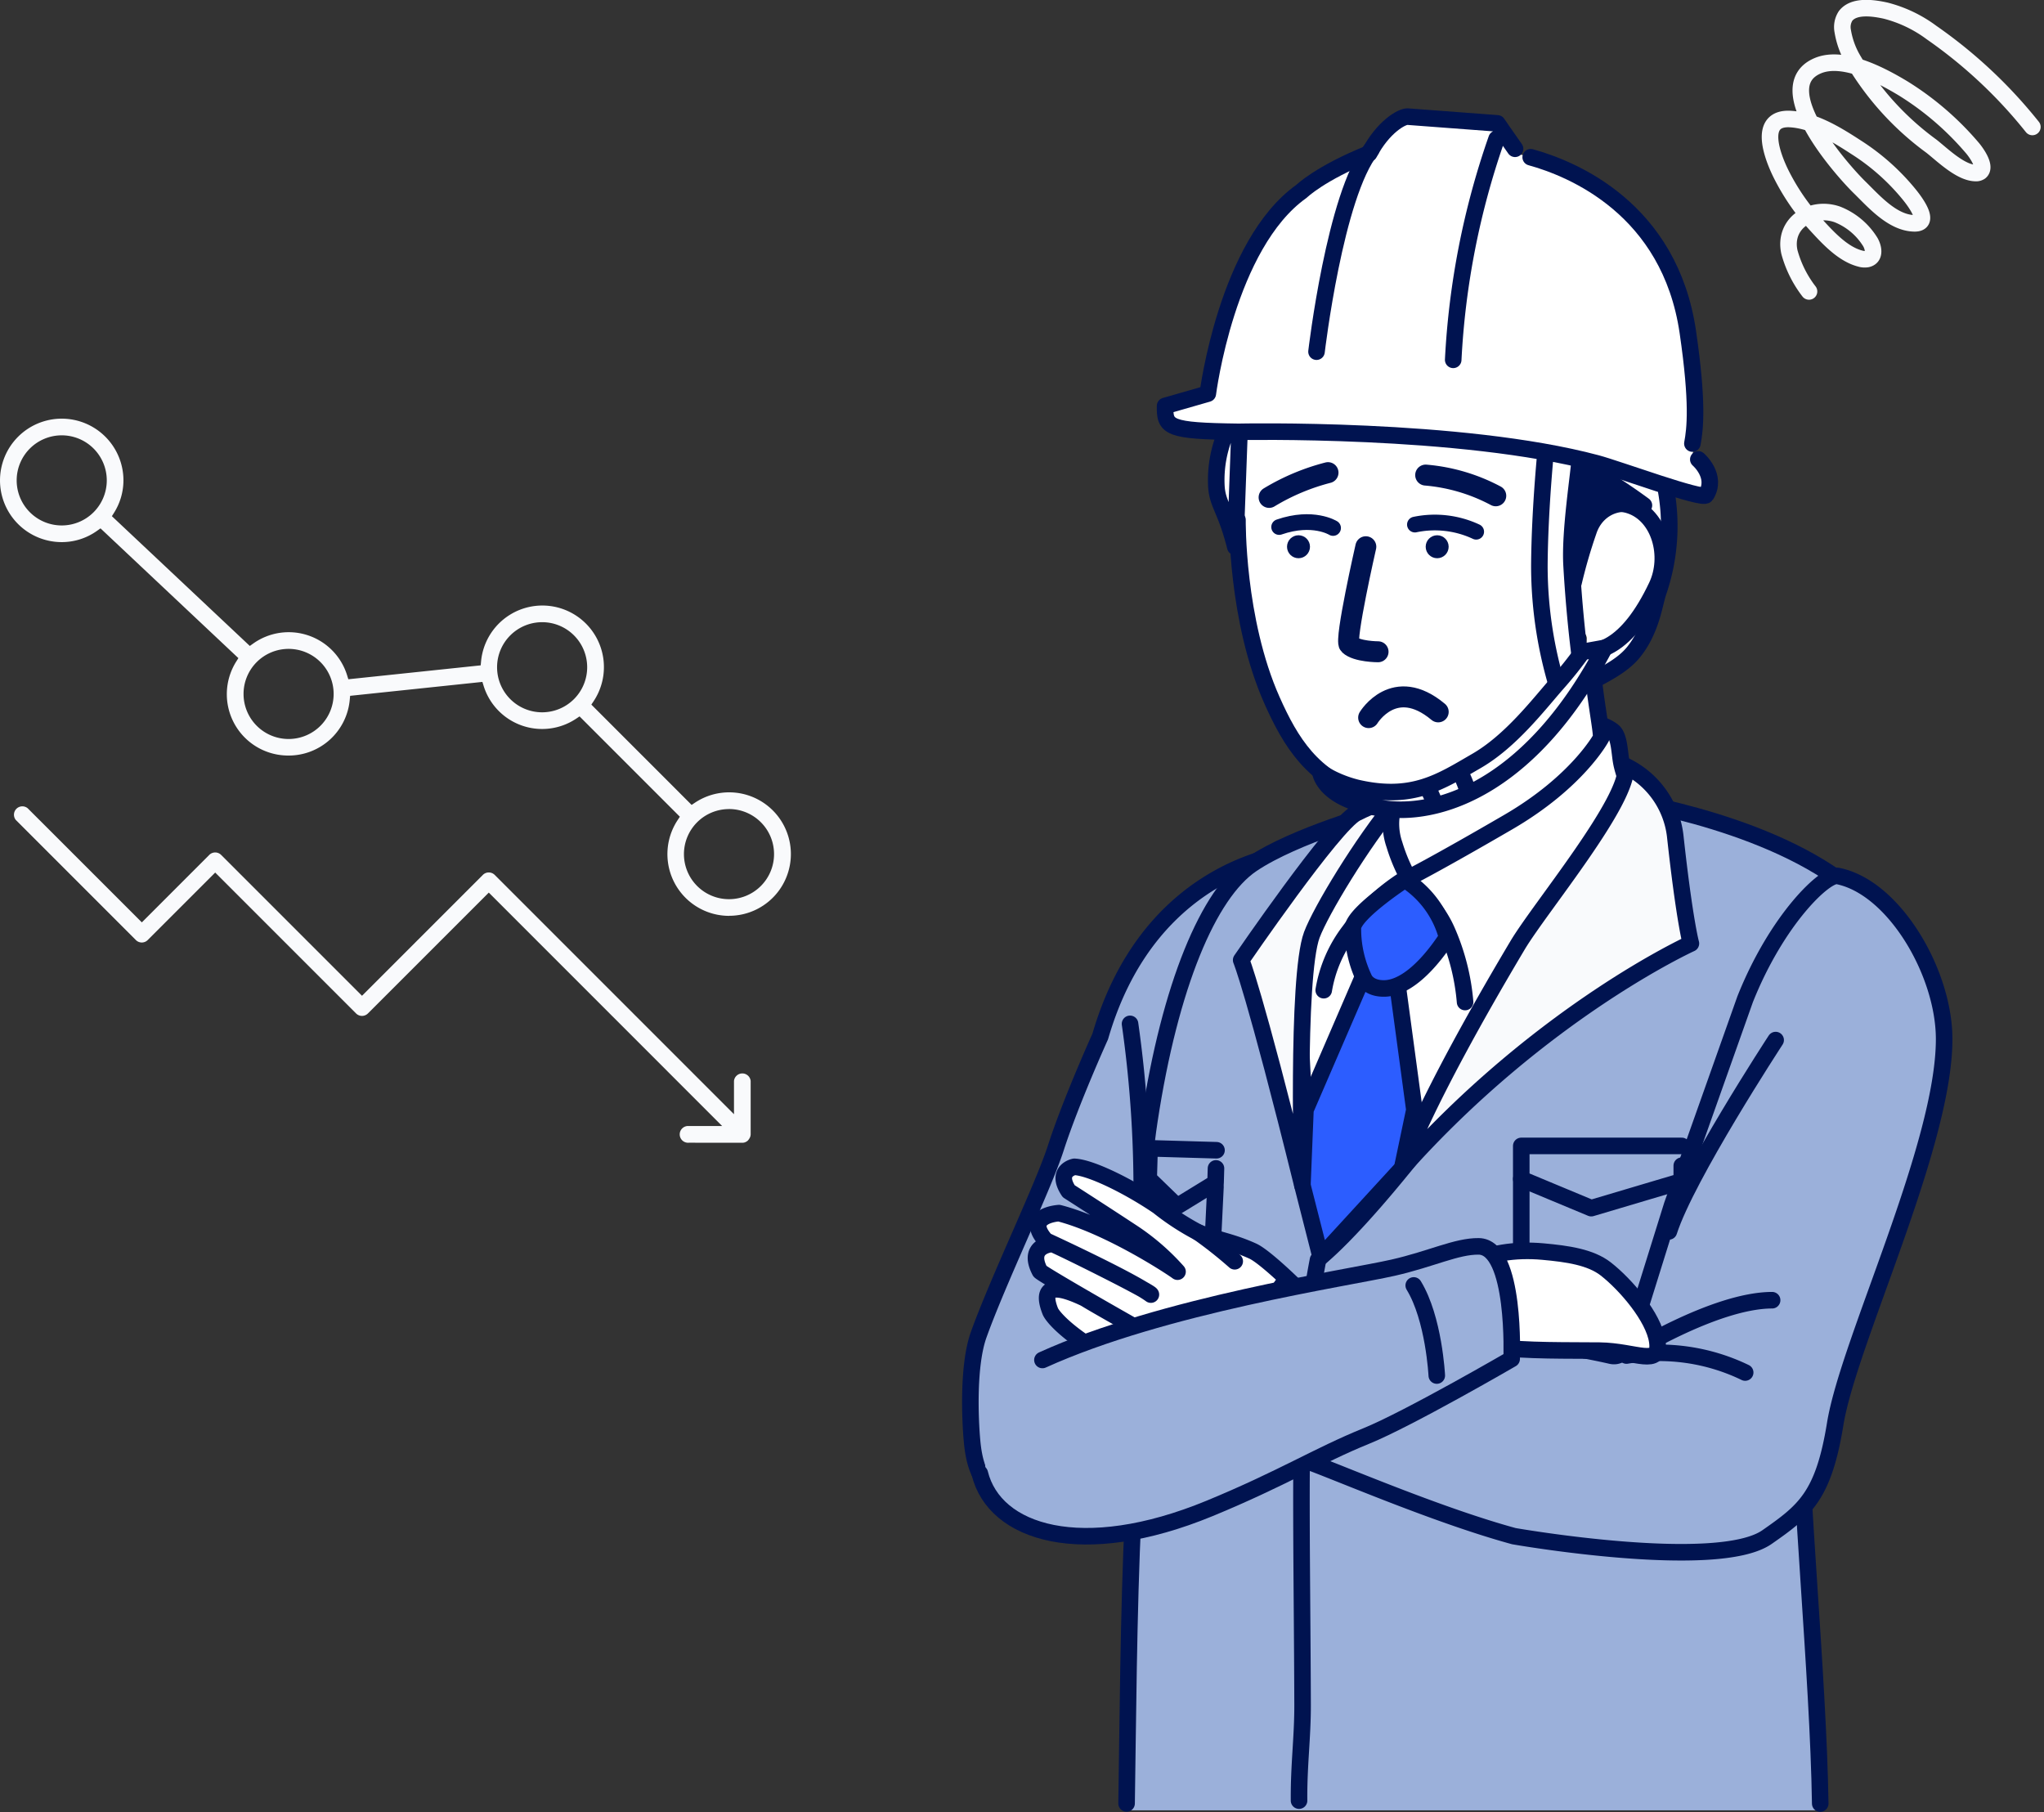 <svg xmlns="http://www.w3.org/2000/svg" width="195.103" height="172.937" viewBox="0 0 195.103 172.937">
  <rect x="0" y="0" width="195.103" height="172.937" fill="#333333" stroke="none"/>
  <g id="グループ_18435" data-name="グループ 18435" transform="translate(-111 -1202.221)">
    <g id="グループ_18157" data-name="グループ 18157" transform="translate(203.623 1203)">
      <path id="パス_58339" data-name="パス 58339" d="M217.223,64.86a45.548,45.548,0,0,0-9.622-9.008,12.567,12.567,0,0,0-4.373-2.092c-1.116-.245-3.013-.553-3.833.5a1.962,1.962,0,0,0-.272,1.458,7.881,7.881,0,0,0,.952,2.662,27.348,27.348,0,0,0,7.512,8.316c1.068.841,2.787,2.545,4.221,2.562a.677.677,0,0,0,.438-.117c.615-.5-.438-1.919-.781-2.311a28.078,28.078,0,0,0-6.558-5.638c-2.048-1.235-5.71-3.205-8.159-2.18-4.774,2,2.3,9.965,3.975,11.605,1.366,1.336,3.146,3.4,5.227,3.441,1.684.035-.005-2.151-.38-2.627a21.242,21.242,0,0,0-5.142-4.613c-1.822-1.186-4.039-2.566-6.261-2.711-3.27-.214-1.7,3.714-.9,5.3a21.179,21.179,0,0,0,3.305,4.786c1.122,1.221,2.553,2.8,4.217,3.228a1.454,1.454,0,0,0,.655.047c.867-.184.589-1.236.235-1.744a6.493,6.493,0,0,0-3.084-2.523c-2.471-.851-5.169.851-4.561,3.605a10.757,10.757,0,0,0,1.869,3.752" transform="translate(-115.853 -53.522)" fill="none" stroke="#f9fafc" stroke-linecap="round" stroke-linejoin="round" stroke-width="1.58"/>
      <g id="グループ_18156" data-name="グループ 18156" transform="translate(0 10.3)">
        <g id="グループ_18141" data-name="グループ 18141" transform="translate(0 70.224)">
          <path id="パス_58340" data-name="パス 58340" d="M129.111,179.137l3.412-25.064s-14.027.709-18.933,17.619c0,0-2.808,6.2-4.241,10.642-1.21,3.758-5.45,12.5-7.358,17.813-1.031,2.867-.836,7.921-.64,10.117.353,3.953,1.7,4.233,2.892,5.508a10.556,10.556,0,0,0,8.8,3.4Z" transform="translate(-101.194 -154.073)" fill="#9bb0da" stroke="#001350" stroke-linecap="round" stroke-linejoin="round" stroke-width="1.58"/>
        </g>
        <path id="パス_58341" data-name="パス 58341" d="M119.131,173.392a111.639,111.639,0,0,1,1.1,17.767" transform="translate(-103.89 -86.752)" fill="none" stroke="#001350" stroke-linecap="round" stroke-linejoin="round" stroke-width="1.58"/>
        <g id="グループ_18145" data-name="グループ 18145" transform="translate(14.912 44.08)">
          <path id="パス_58342" data-name="パス 58342" d="M185.291,244.637c-.059-2.246-.158-4.926-.213-8.489-.189-12.285-2.152-23.294-1.914-29.934.705-19.682,4.261-49.928,4.261-49.928-8.248-6.4-22.322-8.28-22.322-8.28l-22.135,1.326s-8.024,2.343-12.162,5.135-7.874,11.452-9.837,24.343c-1.557,10.218-.952,25.216-1.552,37.61-.448,9.251-.353,27.64-.323,28.218Z" transform="translate(-118.792 -127.017)" fill="#9bb0da"/>
          <path id="パス_58343" data-name="パス 58343" d="M184.953,243.993c-.189-12.284-2.076-31.14-1.838-37.779.705-19.682,4.261-49.928,4.261-49.928-8.249-6.4-22.322-8.279-22.322-8.279l-22.136,1.326s-8.08,2.214-12.218,5.006-7.817,11.581-9.78,24.471c-1.557,10.218-.952,25.216-1.552,37.61-.448,9.251-.509,20.454-.625,27.562" transform="translate(-118.744 -127.017)" fill="none" stroke="#001350" stroke-linecap="round" stroke-linejoin="round" stroke-width="1.58"/>
          <path id="パス_58344" data-name="パス 58344" d="M169.724,147.422s-4.11,10.623-13.7,24.086c-10.762,15.118-15.832,19.037-15.832,19.037s-4.679-32.049.438-38.008a23.94,23.94,0,0,1,5.951-5.755c6.925-4.429,17.859-9.318,21.517-6.428.6.472.623,1.978.783,2.9C169.112,144.569,169.661,145.328,169.724,147.422Z" transform="translate(-121.674 -125.736)" fill="#fff" stroke="#001350" stroke-linecap="round" stroke-linejoin="round" stroke-width="1.58"/>
          <path id="パス_58345" data-name="パス 58345" d="M144.361,167.867l-5.576,12.9-.291,7.206,1.741,6.835,7.779-8.474,1.168-5.568-1.74-12.9Z" transform="translate(-121.713 -130.002)" fill="#2c5dff" stroke="#001350" stroke-linecap="round" stroke-linejoin="round" stroke-width="1.58"/>
          <path id="パス_58346" data-name="パス 58346" d="M140.889,167.771a12.694,12.694,0,0,1,2.462-5.663,19.188,19.188,0,0,1,4.956-4.735,9.95,9.95,0,0,1,4.332,4.7,21.274,21.274,0,0,1,1.742,6.828" transform="translate(-122.072 -128.425)" fill="none" stroke="#001350" stroke-linecap="round" stroke-linejoin="round" stroke-width="1.58"/>
          <path id="パス_58347" data-name="パス 58347" d="M144.165,161.751a10.988,10.988,0,0,0,1.075,4.894s.386.985,1.993.932,3.694-1.507,5.92-4.882a9.366,9.366,0,0,0-4.023-5.5S144.387,160.284,144.165,161.751Z" transform="translate(-122.565 -128.398)" fill="#2c5dff" stroke="#001350" stroke-linecap="round" stroke-linejoin="round" stroke-width="1.58"/>
          <path id="パス_58348" data-name="パス 58348" d="M171.036,144.431a8.514,8.514,0,0,1,4.724,6.649c.888,8.12,1.5,10.287,1.5,10.287s-14.2,6.457-27.566,21.447c0,0,1.666-5.566,11.037-21.3C162.895,157.9,171.455,147.632,171.036,144.431Z" transform="translate(-123.396 -126.479)" fill="#f9fafc" stroke="#001350" stroke-linecap="round" stroke-linejoin="round" stroke-width="1.58"/>
          <path id="パス_58349" data-name="パス 58349" d="M146.373,148.458s-.308-.682-3.768,1.054c-2.118,1.063-10.99,14.026-10.99,14.026s1.218,2.807,5.845,21.5c0,0-.6-19.871.9-23.908C139.216,158.835,143.15,152.331,146.373,148.458Z" transform="translate(-120.679 -127.065)" fill="#f9fafc" stroke="#001350" stroke-linecap="round" stroke-linejoin="round" stroke-width="1.58"/>
          <g id="グループ_18142" data-name="グループ 18142" transform="translate(25.221)">
            <path id="パス_58350" data-name="パス 58350" d="M148.918,125.757a126.22,126.22,0,0,1,.564,14,14.273,14.273,0,0,1-.918,5.769,6.078,6.078,0,0,0,.2,3.214,16.629,16.629,0,0,0,1.341,3.2s2.587-1.295,9.537-5.336c6.632-3.857,8.867-8.053,8.867-8.053,0-1.507-1.5-7.507-1.043-15.244Z" transform="translate(-148.426 -123.304)" fill="#fff" stroke="#001350" stroke-linecap="round" stroke-linejoin="round" stroke-width="1.58"/>
          </g>
          <path id="パス_58351" data-name="パス 58351" d="M139.925,199.909a79.914,79.914,0,0,0-1.306,10.409c-.463,7.487-.206,18.91-.165,32.011.01,3.149-.367,5.777-.338,9.182" transform="translate(-121.655 -134.818)" fill="none" stroke="#001350" stroke-linecap="round" stroke-linejoin="round" stroke-width="1.58"/>
          <g id="グループ_18143" data-name="グループ 18143" transform="translate(37.672 54.208)">
            <path id="パス_58352" data-name="パス 58352" d="M178.4,187.1H163.08v3.158l6.68,2.783,8.64-2.567v-1.488" transform="translate(-163.08 -187.1)" fill="none" stroke="#001350" stroke-linecap="round" stroke-linejoin="round" stroke-width="1.58"/>
            <path id="パス_58353" data-name="パス 58353" d="M178.4,191.464l-.509,12.164c-.045.806-7.657,4.146-14.811.153V190.817" transform="translate(-163.08 -187.659)" fill="none" stroke="#001350" stroke-linecap="round" stroke-linejoin="round" stroke-width="1.58"/>
          </g>
          <g id="グループ_18144" data-name="グループ 18144" transform="translate(1.767 54.437)">
            <path id="パス_58354" data-name="パス 58354" d="M127.7,187.556l-6.389-.185-.084,2.9,2.712,2.632,3.671-2.25.04-1.365" transform="translate(-120.884 -187.371)" fill="none" stroke="#001350" stroke-linecap="round" stroke-linejoin="round" stroke-width="1.58"/>
            <path id="パス_58355" data-name="パス 58355" d="M127.539,191.557,127,202.705c-.041.739-3.038,1.807-6.182-.038l.344-11.888" transform="translate(-120.823 -187.883)" fill="none" stroke="#001350" stroke-linecap="round" stroke-linejoin="round" stroke-width="1.58"/>
          </g>
        </g>
        <g id="グループ_18152" data-name="グループ 18152" transform="translate(18.106 0)">
          <path id="パス_58356" data-name="パス 58356" d="M177.746,112.417a19.437,19.437,0,0,1-.593,10.53c-.355,1.01-.624,3.549-2.324,5.679-1.149,1.439-2.965,2.222-4.975,3.344l-.115-2.639s6.308-7.538,5.671-17.487Z" transform="translate(-129.603 -77.502)" fill="#fff" stroke="#001350" stroke-linecap="round" stroke-linejoin="round" stroke-width="1.58"/>
          <g id="グループ_18148" data-name="グループ 18148" transform="translate(7.298 9.872)">
            <path id="パス_58357" data-name="パス 58357" d="M168.435,119.627c-1.044,3-3.222,8.214-.451,9.178s5.789-.155,8.551-5.966c1.365-2.873.283-6.726-2.489-7.69S169.479,116.623,168.435,119.627Z" transform="translate(-136.433 -87.839)" fill="#fff" stroke="#001350" stroke-linecap="round" stroke-linejoin="round" stroke-width="1.58"/>
            <path id="パス_58358" data-name="パス 58358" d="M149.418,83.053c-7.409-.215-14.753,4.2-17.348,16.189,0,0-3.109,16.968,1.757,28.511,1.911,4.534,4.428,8.617,9.713,10.2,0,0,13.78,1,20-13.426,0,0,3.626-11.7,3.961-22.653C167.683,95.88,165.629,83.525,149.418,83.053Z" transform="translate(-131.091 -83.045)" fill="#fff"/>
            <path id="パス_58359" data-name="パス 58359" d="M131.2,116.783s-.127,9.533,3.3,17.234c1.772,3.976,3.893,7.455,8.727,8.9" transform="translate(-131.108 -88.116)" fill="none" stroke="#001350" stroke-linecap="round" stroke-linejoin="round" stroke-width="1.58"/>
            <path id="パス_58360" data-name="パス 58360" d="M145.032,146.946s4.992,1.437,11.579-2.658" transform="translate(-133.187 -92.25)" fill="none" stroke="#191919" stroke-linecap="round" stroke-linejoin="round" stroke-width="1.58"/>
            <path id="パス_58361" data-name="パス 58361" d="M168.64,130.127s.036,3.465-4.89,8.432" transform="translate(-136 -90.122)" fill="none" stroke="#191919" stroke-linecap="round" stroke-linejoin="round" stroke-width="1.58"/>
            <g id="グループ_18281" data-name="グループ 18281" transform="matrix(0.875, -0.485, 0.485, 0.875, 3.104, 26.506)">
              <path id="パス_58754" data-name="パス 58754" d="M0,.017A20.919,20.919,0,0,1,6.058.676" transform="translate(0 0)" fill="none" stroke="#001350" stroke-linecap="round" stroke-linejoin="round" stroke-width="2"/>
            </g>
            <path id="パス_58755" data-name="パス 58755" d="M6.941.1A17.292,17.292,0,0,0,0,.774" transform="translate(18.347 23.674) rotate(22)" fill="none" stroke="#001350" stroke-linecap="round" stroke-linejoin="round" stroke-width="2"/>
            <g id="グループ_18283" data-name="グループ 18283" transform="translate(17.03 28.914)">
              <path id="パス_58756" data-name="パス 58756" d="M6447.692,4666.966a9.306,9.306,0,0,0-5.847-.682" transform="translate(-6441.845 -4666.083)" fill="none" stroke="#001350" stroke-linecap="round" stroke-linejoin="round" stroke-width="1.5"/>
            </g>
            <g id="グループ_18284" data-name="グループ 18284" transform="translate(4.068 28.877)">
              <path id="パス_58757" data-name="パス 58757" d="M6468.276,4666.594s-1.921-1.206-5.149-.092" transform="translate(-6463.127 -4666.03)" fill="none" stroke="#001350" stroke-linecap="round" stroke-linejoin="round" stroke-width="1.5"/>
            </g>
            <ellipse id="楕円形_669" data-name="楕円形 669" cx="1.096" cy="1.096" rx="1.096" ry="1.096" transform="translate(18.057 30.135)" fill="#001350"/>
            <ellipse id="楕円形_670" data-name="楕円形 670" cx="1.096" cy="1.096" rx="1.096" ry="1.096" transform="translate(4.821 30.135)" fill="#001350"/>
            <path id="パス_58760" data-name="パス 58760" d="M6457.89,4669.411s-2.033,8.919-1.578,9.351c.71.674,2.746.674,2.746.674" transform="translate(-6445.547 -4638.181)" fill="none" stroke="#001350" stroke-linecap="round" stroke-linejoin="round" stroke-width="2"/>
            <path id="パス_58761" data-name="パス 58761" d="M6.64,0S4.192,4.059,0,.548" transform="translate(19.252 47.539) rotate(180)" fill="none" stroke="#001350" stroke-linecap="round" stroke-linejoin="round" stroke-width="2"/>
          </g>
          <path id="パス_58368" data-name="パス 58368" d="M129.875,106.621a11.471,11.471,0,0,0-1.044,5.484c.118,1.71.9,2.158,1.8,5.729l.406-11.147Z" transform="translate(-123.45 -76.717)" fill="#fff" stroke="#001350" stroke-linecap="round" stroke-linejoin="round" stroke-width="1.58"/>
          <path id="パス_58369" data-name="パス 58369" d="M165.717,106.926s1.079,8.836,2.707,13.688a49.053,49.053,0,0,1,1.416-4.881c.877-2.7,3.79-3.2,4.916-2.072l.018-11.125-9.353.809Z" transform="translate(-128.953 -76.103)" fill="#001350" stroke="#001350" stroke-linecap="round" stroke-linejoin="round" stroke-width="1.58"/>
          <g id="グループ_18149" data-name="グループ 18149" transform="translate(39.107 32.764)">
            <path id="パス_58370" data-name="パス 58370" d="M168.527,110.326c3.088.777,8.206,4.486,8.206,4.486l.289-2.756C174.965,110.894,168.527,110.326,168.527,110.326Z" transform="translate(-168.527 -110.037)" fill="#fff"/>
            <path id="パス_58371" data-name="パス 58371" d="M175.615,114.376a54.521,54.521,0,0,0-7.022-4.39s6.385.7,8.442,1.858" transform="translate(-168.537 -109.986)" fill="none" stroke="#001350" stroke-linecap="round" stroke-linejoin="round" stroke-width="1.58"/>
          </g>
          <g id="グループ_18150" data-name="グループ 18150" transform="translate(15.3 31.309)">
            <path id="パス_58372" data-name="パス 58372" d="M165.783,108.274s-.635,5.972-.67,11.655a39.861,39.861,0,0,0,1.966,12.294l2.1-2.2s-.65-4.2-.991-10.173c-.188-3.3.7-8.652.859-10.911Z" transform="translate(-144.207 -108.274)" fill="#fff" stroke="#001350" stroke-linecap="round" stroke-linejoin="round" stroke-width="1.58"/>
            <path id="パス_58373" data-name="パス 58373" d="M140.509,143.029s.293,2.853,6.423,3.516c5.447.589,13.975-2.574,20.7-15.38l-2.112.382a36.362,36.362,0,0,1-2.365,2.962c-1.85,2.107-4.466,5.551-7.75,7.448-3.378,1.952-6.065,3.8-11.4,2.564A11.845,11.845,0,0,1,140.509,143.029Z" transform="translate(-140.509 -111.715)" fill="#fff" stroke="#001350" stroke-linecap="round" stroke-linejoin="round" stroke-width="1.58"/>
            <path id="パス_58374" data-name="パス 58374" d="M152.5,146.741a15.324,15.324,0,0,1,.722,1.581" transform="translate(-142.312 -114.056)" fill="none" stroke="#001350" stroke-linecap="round" stroke-linejoin="round" stroke-width="1.58"/>
            <path id="パス_58375" data-name="パス 58375" d="M156.389,145.5a10.89,10.89,0,0,1,.521,1.294" transform="translate(-142.896 -113.87)" fill="none" stroke="#001350" stroke-linecap="round" stroke-linejoin="round" stroke-width="1.58"/>
          </g>
          <g id="グループ_18151" data-name="グループ 18151">
            <path id="パス_58376" data-name="パス 58376" d="M172.881,92.04C170.669,76.9,156.213,74.98,156.213,74.98c-.667-.327-1.514-2.858-1.514-2.858l-8.964-.685c-1.07-.152-1.87,1.26-3.4,3.149a15.538,15.538,0,0,0-6.326,4.018c-7.151,5.074-8.946,19.313-8.946,19.313l-3.838,1.1c-1.273.628-1.8,2.508,6.77,2.541,0,0,21.394-1.145,34.18,3,2.04.661,10.156,3.542,10.45,3.032a1.758,1.758,0,0,0,.05-1.713l-1.54-1.579S174.367,102.206,172.881,92.04Z" transform="translate(-122.503 -71.427)" fill="#fff"/>
            <path id="パス_58377" data-name="パス 58377" d="M179.574,103.375c.257-1.361.561-3.826-.434-10.641-1.723-11.791-11.032-15.594-15-16.686" transform="translate(-128.762 -72.121)" fill="none" stroke="#001350" stroke-linecap="round" stroke-linejoin="round" stroke-width="1.58"/>
            <path id="パス_58378" data-name="パス 58378" d="M156.472,74.557c-.7-.975-1.688-2.425-1.688-2.425l-8.588-.645c-.526-.011-2.3.953-3.648,3.515-4.713,1.9-6.456,3.612-6.456,3.612-7.151,5.074-8.946,19.313-8.946,19.313L123.068,99.1c-.03,2.053.251,2.387,7.011,2.473,0,0,21.219-.463,34.18,3,2.072.553,10.143,3.535,10.45,3.032,1.109-1.81-.744-3.4-.744-3.4" transform="translate(-122.587 -71.436)" fill="none" stroke="#001350" stroke-linecap="round" stroke-linejoin="round" stroke-width="1.58"/>
            <path id="パス_58379" data-name="パス 58379" d="M159.576,73.982a75.341,75.341,0,0,0-4.142,21.092" transform="translate(-127.452 -71.811)" fill="none" stroke="#001350" stroke-linecap="round" stroke-linejoin="round" stroke-width="1.58"/>
            <path id="パス_58380" data-name="パス 58380" d="M140.078,94.474s1.765-15.012,5.243-19.308" transform="translate(-125.144 -71.989)" fill="none" stroke="#001350" stroke-linecap="round" stroke-linejoin="round" stroke-width="1.58"/>
          </g>
        </g>
        <g id="グループ_18153" data-name="グループ 18153" transform="translate(6.258 100.285)">
          <path id="パス_58381" data-name="パス 58381" d="M137.831,205.755s-.99-1.01-2.865-3.178c-.855-.987-4.444-4.507-5.7-5.08-2-.912-3.345-1.054-5.182-1.769a23.82,23.82,0,0,1-3.844-2.506c-2.739-1.871-6.407-3.7-8.015-3.771,0,0-1.851.355-.537,2.327,0,0,3,1.92,5.9,3.829a21.868,21.868,0,0,1,4.487,3.85c-.78-.58-6.672-4.394-11.319-5.588,0,0-3.416.2-1.259,2.618,0,0,8.027,3.69,10.035,5.157.1-.218-9.263-4.86-9.419-4.833,0,0-2.47.134-1.173,2.6.1.19,5.345,3.227,9.263,5.439,0,0-4.082-2.279-4.944-2.833-3.836-1.834-3.993-.474-3.331,1.214.183.466,1.432,1.977,4.669,3.907,0,0,10.455,7.786,14.757,7.73C134.038,214.807,137.831,205.755,137.831,205.755Z" transform="translate(-108.559 -189.451)" fill="#fff" stroke="#001350" stroke-linecap="round" stroke-linejoin="round" stroke-width="1.58"/>
          <path id="パス_58382" data-name="パス 58382" d="M126.827,196.838a41.211,41.211,0,0,1,3.453,2.736" transform="translate(-111.305 -190.561)" fill="none" stroke="#001350" stroke-linecap="round" stroke-linejoin="round" stroke-width="1.58"/>
        </g>
        <g id="グループ_18154" data-name="グループ 18154" transform="translate(24.129 72.514)">
          <path id="パス_58383" data-name="パス 58383" d="M179.416,168.54l-6.971,19.654L169.076,199s-.558,4.011-2.473,3.561c-3.845-.9-16.991-3.058-22.339-4.084-8.584-1.645-9.061-2.614-9.061-2.614a38.754,38.754,0,0,0-5.613,13.077s1.469,1.181,8.545,3.882c3.677,1.4,12.369,5.1,19.207,6.965,0,0,19.429,3.4,24.169.083,3.583-2.5,5.381-3.89,6.5-10.783,1.264-7.827,10.421-26.583,10.4-36.771-.015-6.349-4.807-14.492-10.178-15.54C187.093,156.556,182.491,160.835,179.416,168.54Z" transform="translate(-129.591 -156.767)" fill="#9bb0da" stroke="#001350" stroke-linecap="round" stroke-linejoin="round" stroke-width="1.58"/>
          <path id="パス_58384" data-name="パス 58384" d="M143.492,209.036s-1.359,4.293-3.277,9.789" transform="translate(-131.188 -164.624)" fill="none" stroke="#191919" stroke-linecap="round" stroke-linejoin="round" stroke-width="1.58"/>
          <path id="パス_58385" data-name="パス 58385" d="M188.8,204.431c-5.541.011-13.9,5.281-13.9,5.281a18.834,18.834,0,0,1,11.328,1.62" transform="translate(-136.401 -163.931)" fill="none" stroke="#001350" stroke-linecap="round" stroke-linejoin="round" stroke-width="1.58"/>
          <path id="パス_58386" data-name="パス 58386" d="M189.854,175.212s-8.507,13-10.19,18.262" transform="translate(-137.117 -159.54)" fill="none" stroke="#001350" stroke-linecap="round" stroke-linejoin="round" stroke-width="1.58"/>
        </g>
        <path id="パス_58387" data-name="パス 58387" d="M174.583,207.511c.374,2.547-2.033.943-5.509.9-5.734-.067-16.177.351-15.807-3.708s5.008-6.237,10.408-5.745c2.335.213,4.542.523,6,1.663C171.593,202.119,174.247,205.224,174.583,207.511Z" transform="translate(-109.019 -90.585)" fill="#fff" stroke="#001350" stroke-linecap="round" stroke-linejoin="round" stroke-width="1.58"/>
        <g id="グループ_18155" data-name="グループ 18155" transform="translate(0.9 107.875)">
          <path id="パス_58388" data-name="パス 58388" d="M153.2,209.131s-9.839,5.713-13.89,7.358c-4.643,1.885-8.325,3.913-15.3,6.787-12.205,5.031-19.591,2.684-20.993-3.03s5.064-12.337,17.882-15.474c10.213-2.5,16.543-3.342,20.986-4.354,3.659-.834,6.052-2.057,8.165-2.034C153.625,198.422,153.2,209.131,153.2,209.131Z" transform="translate(-102.34 -198.384)" fill="#9bb0da"/>
          <path id="パス_58389" data-name="パス 58389" d="M108.231,209.228c11.569-5.249,29.034-7.8,33.476-8.81,3.659-.834,6.052-2.057,8.165-2.034,3.572.038,3.148,10.747,3.148,10.747s-9.84,5.713-13.891,7.358c-4.643,1.885-7.957,4.022-14.929,6.9-12.205,5.031-20.546,2.373-21.947-3.341" transform="translate(-102.253 -198.384)" fill="none" stroke="#001350" stroke-linecap="round" stroke-linejoin="round" stroke-width="1.58"/>
          <path id="パス_58390" data-name="パス 58390" d="M153.2,211.373s-.266-5.433-2.2-8.6" transform="translate(-109.58 -199.044)" fill="none" stroke="#001350" stroke-linecap="round" stroke-linejoin="round" stroke-width="1.58"/>
        </g>
      </g>
    </g>
    <g id="グループ_18285" data-name="グループ 18285" transform="translate(111 1242.178)">
      <path id="パス_58766" data-name="パス 58766" d="M122.479,80.3a5.892,5.892,0,0,1-4.92-9.135l.215-.326L108.2,61.264l-.326.218a5.848,5.848,0,0,1-8.832-3.135l-.116-.375L86.3,59.3l-.037.389A5.85,5.85,0,0,1,80.414,65c-.1,0-.192,0-.289-.007a5.854,5.854,0,0,1-4.7-8.958l.209-.333L62.473,43.317l-.319.227a5.805,5.805,0,0,1-3.383,1.086,5.891,5.891,0,1,1,5.892-5.892,5.814,5.814,0,0,1-.894,3.084l-.209.333L76.725,54.54l.32-.227a5.838,5.838,0,0,1,8.968,3.031l.116.375,12.633-1.327L98.8,56a5.876,5.876,0,1,1,10.742,3.813l-.217.325,9.572,9.574.326-.218a5.891,5.891,0,1,1,3.258,10.8Zm-.015-10.191a4.3,4.3,0,1,0,4.3,4.3A4.3,4.3,0,0,0,122.463,70.106ZM80.427,54.82a4.3,4.3,0,1,0,4.3,4.3A4.3,4.3,0,0,0,80.427,54.82Zm24.2-2.547a4.3,4.3,0,1,0,4.3,4.3A4.3,4.3,0,0,0,104.63,52.272ZM58.772,34.439a4.3,4.3,0,1,0,4.3,4.3A4.3,4.3,0,0,0,58.772,34.439Z" transform="translate(-52.88 -32.847)" fill="#f9fafc"/>
      <path id="パス_58767" data-name="パス 58767" d="M118.7,103.671a.8.8,0,1,1,0-1.592h3.173L99.595,79.8,88.056,91.336a.8.8,0,0,1-1.126,0L73.481,77.887,67.037,84.33a.795.795,0,0,1-1.125,0L54.448,72.866a.8.8,0,0,1,1.131-1.119l10.9,10.894L72.918,76.2a.8.8,0,0,1,1.126,0L87.493,89.647,99.031,78.109a.8.8,0,0,1,1.127,0L123,100.952V97.779a.8.8,0,0,1,1.592,0v5.1a.805.805,0,0,1-.057.264,1.184,1.184,0,0,1-.221.332.758.758,0,0,1-.2.129l-.056.026a.733.733,0,0,1-.259.046Z" transform="translate(-52.94 -34.566)" fill="#f9fafc"/>
    </g>
  </g>
</svg>
